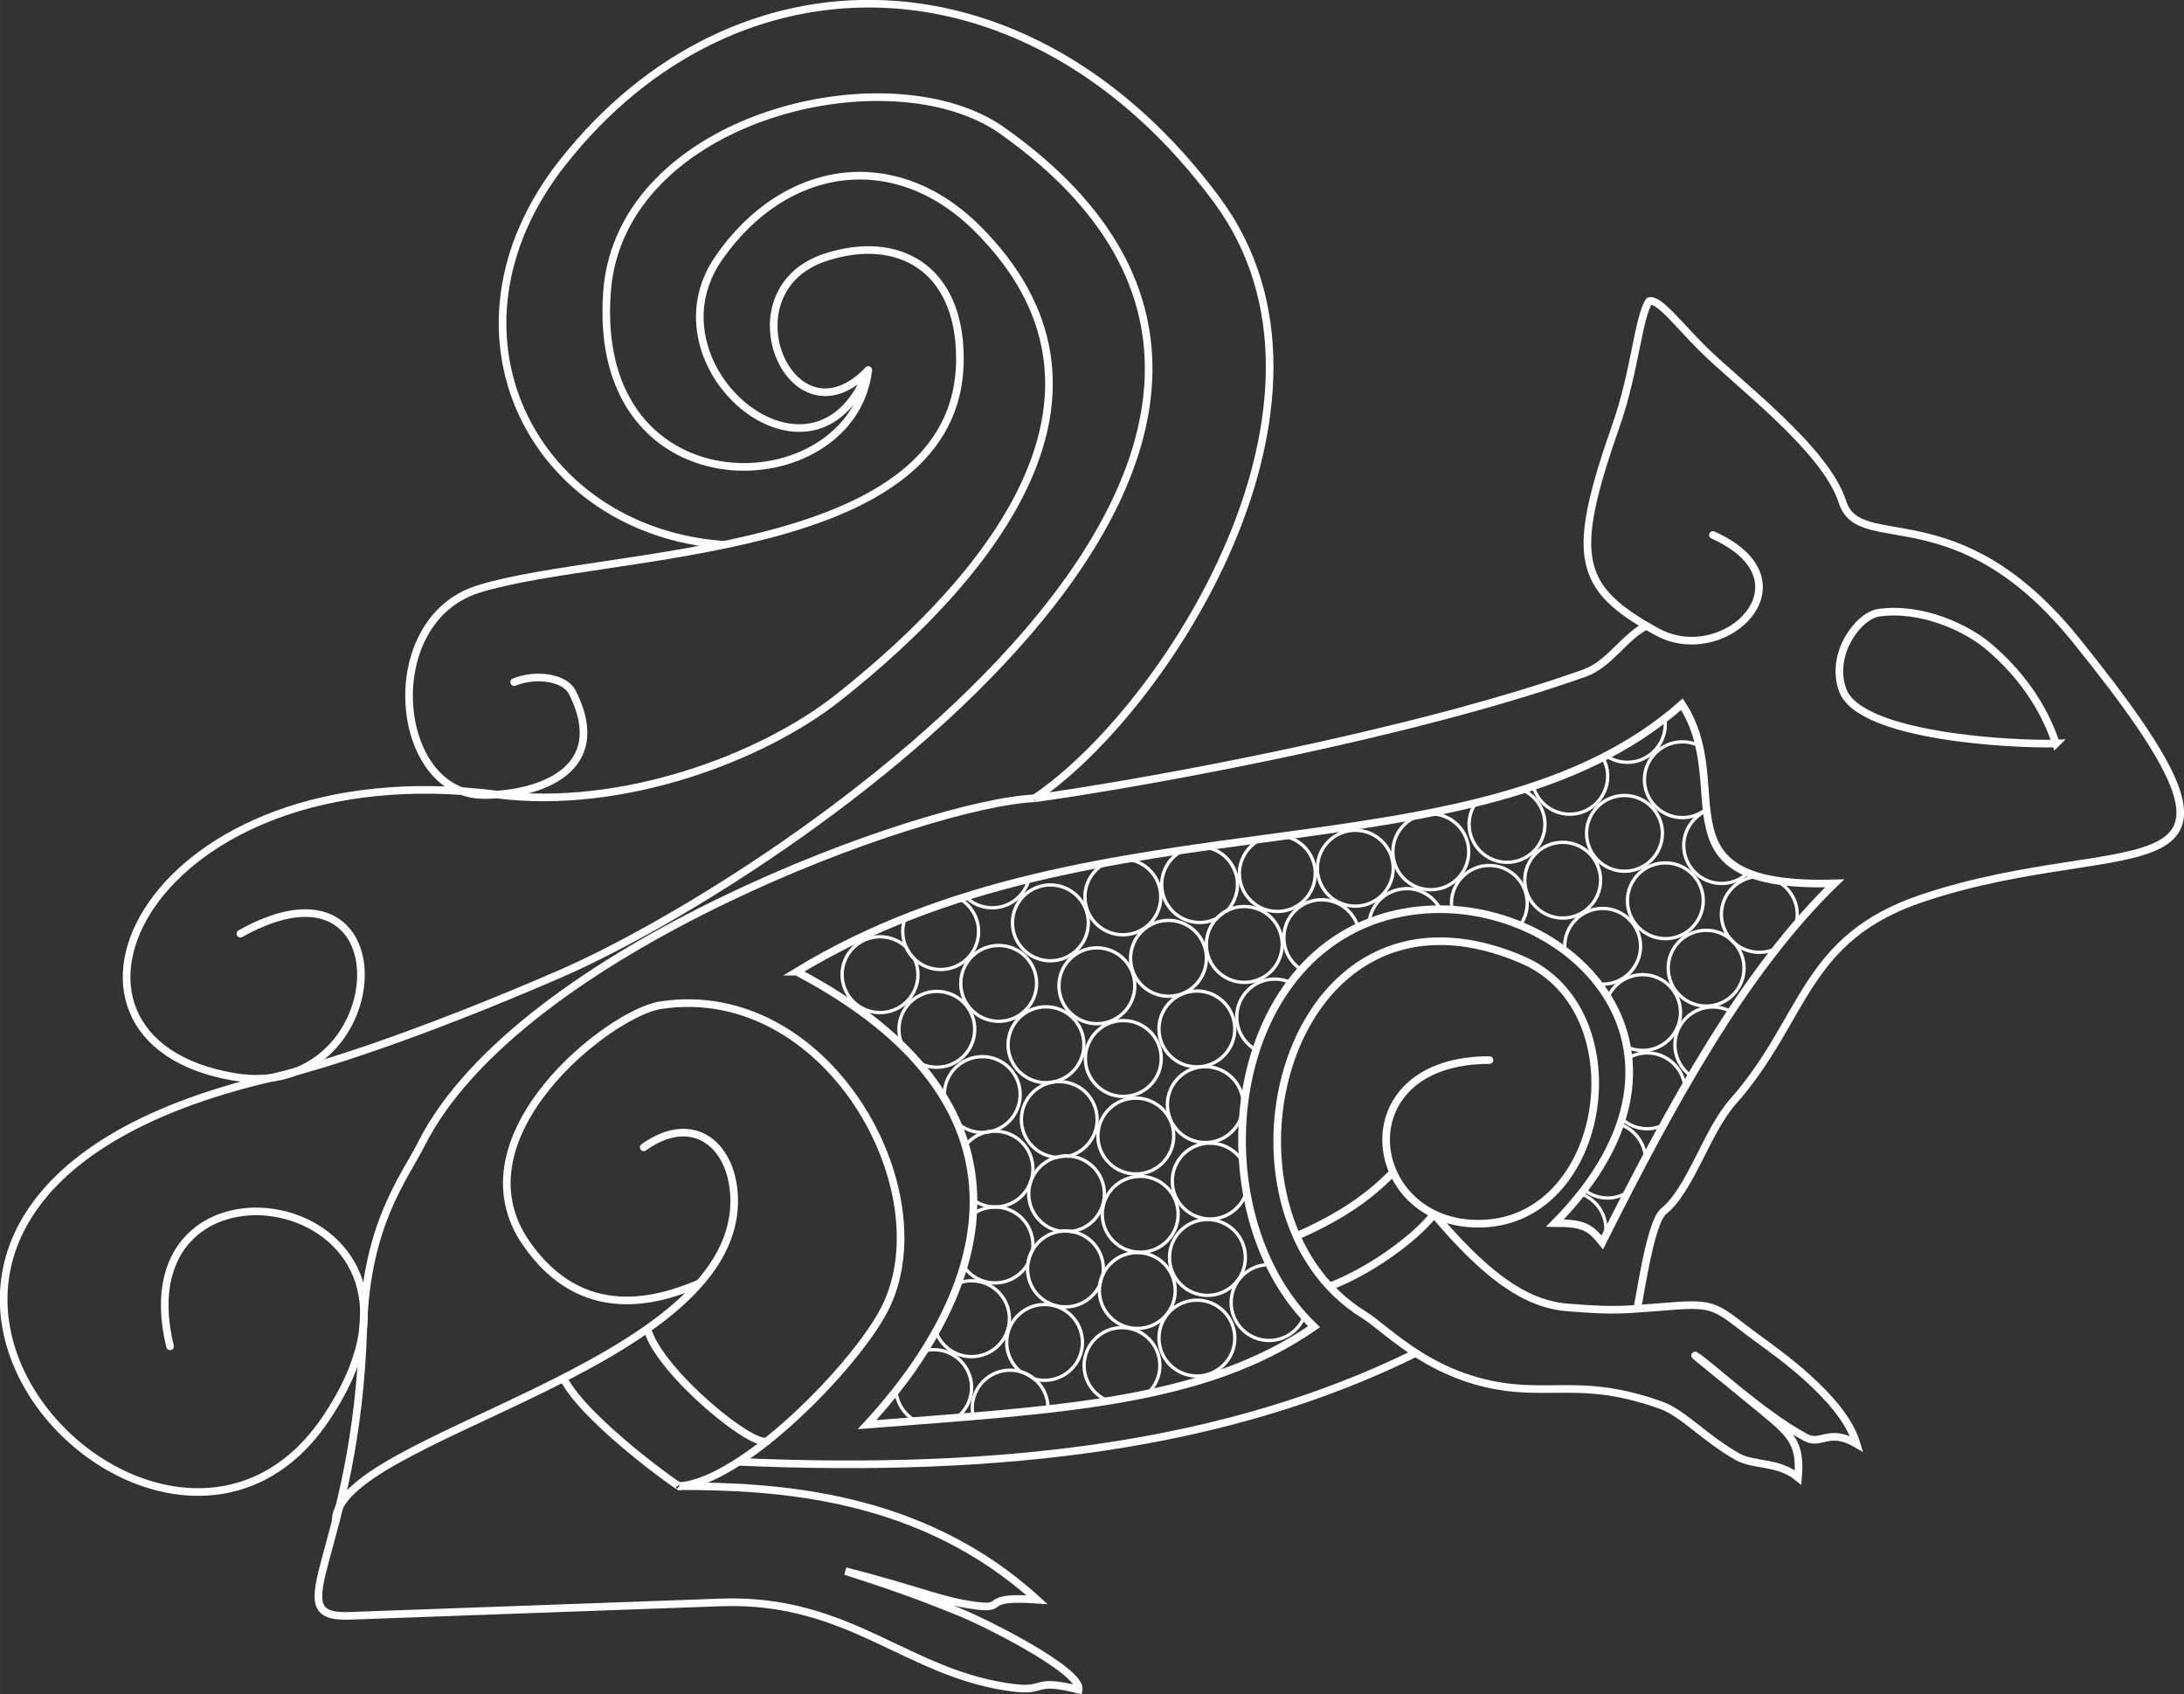 <?xml version="1.0" encoding="UTF-8"?>
<!DOCTYPE svg PUBLIC "-//W3C//DTD SVG 1.1//EN" "http://www.w3.org/Graphics/SVG/1.1/DTD/svg11.dtd">
<!-- Creator: CorelDRAW -->
<svg xmlns="http://www.w3.org/2000/svg" xml:space="preserve" width="50.554mm" height="39.218mm" style="shape-rendering:geometricPrecision; text-rendering:geometricPrecision; image-rendering:optimizeQuality; fill-rule:evenodd; clip-rule:evenodd"
viewBox="0 0 23.78 18.448"
 xmlns:xlink="http://www.w3.org/1999/xlink">
 <rect x="0" y="0" width="23.78" height="18.448" fill="#333333" stroke="none"/>
 <defs>
  <style type="text/css">
   <![CDATA[
    .str2 {stroke:white;stroke-width:0.036}
    .str1 {stroke:white;stroke-width:0.083}
    .str0 {stroke:white;stroke-width:0.083;stroke-linecap:round}
    .fil0 {fill:none}
   ]]>
  </style>
 </defs>
 <g id="Plan_x0020_1">
  <path class="fil0 str0" d="M18.651 5.825c0.07,0.031 0.131,0.064 0.185,0.099 0.809,0.516 -0.106,1.333 -0.794,0.955 -0.873,-0.48 -0.95,-0.811 -0.444,-2.253 0.203,-0.579 0.241,-1.172 0.358,-1.347 0.101,-0.033 0.309,0.242 0.573,0.507 0.391,0.391 1.348,1.101 1.533,1.68 0.186,0.584 1.24,-0.105 2.537,1.498 2.383,2.947 0.642,2.046 -1.661,2.813 -1.308,0.435 -1.27,1.313 -2.068,2.216 -0.289,0.327 -0.463,0.96 -0.754,1.193 -0.161,0.129 -0.275,1.075 -0.293,1.062"/>
  <path class="fil0 str1" d="M22.386 8.096c-0.136,-0.41 -0.391,-0.766 -0.731,-1.055 -0.234,-0.199 -0.722,-0.435 -1.197,-0.37 -0.222,0.031 -0.536,0.448 -0.395,0.841 0.182,0.51 1.853,0.597 2.324,0.583z"/>
  <path class="fil0 str1" d="M17.947 6.803c-0.261,0.122 -0.414,0.426 -0.695,0.526 -1.917,0.68 -4.829,1.203 -5.988,1.363"/>
  <path class="fil0 str0" d="M16.218 11.542c-1.55,0 -1.378,1.689 -0.219,1.778 1.485,0.113 1.892,-2.306 0.575,-2.871 -2.614,-1.12 -3.541,2.75 -1.718,3.87 0.256,0.157 0.77,0.742 1.707,0.799 0.48,0.029 0.833,-0.066 1.523,0.182 0.242,0.087 0.471,0.356 0.833,0.561 0.177,0.1 0.443,0.048 0.659,0.225 0.026,-0.298 -0.041,-0.416 -0.208,-0.573 -0.126,-0.118 -0.944,-0.773 -0.912,-0.754 0.15,0.089 0.714,0.628 1.203,0.892 0.169,0.091 0.248,-0.108 0.555,0.07 -0.15,-0.508 -0.901,-1.016 -1.107,-1.169 -0.4,-0.297 -0.415,-0.366 -0.852,-0.335 -0.586,0.042 -0.619,0.064 -1.192,0.018 -0.486,-0.038 -0.925,-0.395 -1.449,-1.014"/>
  <path class="fil0 str1" d="M15.614 13.219c-0.222,0.283 -0.727,0.635 -1.141,0.789"/>
  <path class="fil0 str1" d="M14.101 13.466c0.416,-0.184 0.763,-0.387 1.067,-0.703"/>
  <path class="fil0 str0" d="M2.617 10.166c1.845,-1.034 1.677,1.856 -0.073,1.558 -2.384,-0.406 -0.957,-3.56 2.868,-3.073 1.35,0.172 2.876,-0.393 3.714,-1.055 1.718,-1.359 3.284,-3.337 1.521,-5.102 -0.903,-0.904 -2.105,-0.719 -2.822,0.317 -0.823,1.19 1.054,2.737 1.63,1.218 -0.837,0.871 -1.584,-0.863 -0.465,-1.228 0.782,-0.255 1.462,0.108 1.462,1.106 0,2.203 -3.846,2.069 -5.244,2.507 -1.1,0.344 -0.925,2.242 0.062,2.242 0.593,0 1.392,-0.267 0.961,-1.119 -0.083,-0.163 -0.399,-0.206 -0.633,-0.11"/>
  <path class="fil0 str0" d="M1.851 14.659c-0.575,-2.389 3.385,-1.682 1.685,0.804 -1.848,2.7 -6.524,-2.348 -0.573,-3.73 0.761,-0.177 1.993,-0.633 3.134,-1.129 2.408,-1.045 9.568,-5.815 4.817,-9.181 -1.22,-0.864 -4.156,-0.161 -4.304,1.746 -0.19,2.457 2.674,2.328 2.844,0.86"/>
  <path class="fil0 str1" d="M7.883 5.932c-2.086,-0.148 -3.201,-2.323 -1.762,-4.156 1.886,-2.402 5.094,-2.351 7.129,0.402 1.625,2.198 -0.57,5.566 -1.986,6.514"/>
  <path class="fil0 str1" d="M11.264 8.692c-1.181,0.051 -5.608,1.645 -6.676,3.763 -0.182,0.361 -0.599,0.875 -0.632,1.989 -0.074,2.48 -0.963,3.179 -0.147,3.149l4.039 -0.146c1.418,-0.051 2.037,0.797 3.209,0.932 0.331,0.038 0.189,-0.108 0.688,0.018 0.036,-0.207 -1.045,-0.748 -1.327,-0.857 -0.195,-0.075 -0.472,-0.199 -1.213,-0.434 0.87,0.226 1.038,0.326 1.428,0.377 0.342,0.044 0.025,-0.109 0.658,-0.066 -1.259,-1.147 -2.82,-1.236 -3.893,-1.236"/>
  <path class="fil0 str0" d="M7.009 12.492c0.553,-0.395 0.985,-0.006 0.985,0.584 0,1.832 -4.347,2.567 -4.339,3.487"/>
  <path class="fil0 str1" d="M7.398 16.181c0.692,-0.05 1.928,-1.319 2.238,-1.936 0.646,-1.283 -0.633,-3.579 -2.445,-3.3 -0.556,0.086 -2.268,1.431 -1.46,2.594 0.613,0.881 1.442,0.621 1.885,0.434"/>
  <path class="fil0 str1" d="M7.048 14.469c0.129,0.472 1.193,1.339 1.314,1.214"/>
  <path class="fil0 str1" d="M6.135 15.005c0.224,0.461 1.339,1.248 1.263,1.176"/>
  <path class="fil0 str1" d="M8.041 15.916c2.892,0.127 5.326,-0.175 7.375,-1.185"/>
  <path class="fil0 str1" d="M8.675 10.58c3.269,-1.992 7.411,-0.944 9.638,-2.912 0.599,0.91 -0.353,2.008 1.663,1.95 -0.986,0.957 -1.773,2.398 -2.53,3.909 -0.134,-0.166 -0.204,-0.21 -0.515,-0.211 1.894,-1.92 0.08,-3.626 -1.557,-3.396 -2.065,0.291 -2.373,3.285 -1.066,4.525 -1.198,0.832 -2.784,0.904 -4.867,1.066 1.417,-1.538 1.924,-3.516 -0.766,-4.931z"/>
  <path class="fil0 str2" d="M10.166 14.695c0.228,0 0.413,0.185 0.413,0.413 0,0.131 -0.061,0.247 -0.156,0.323 -0.15,0.012 -0.303,0.024 -0.46,0.036 -0.115,-0.066 -0.196,-0.185 -0.208,-0.324 0.112,-0.142 0.216,-0.287 0.309,-0.435 0.033,-0.008 0.067,-0.013 0.102,-0.013z"/>
  <path class="fil0 str2" d="M10.578 13.945c0.228,0 0.413,0.185 0.413,0.413 0,0.228 -0.185,0.413 -0.413,0.413 -0.179,0 -0.331,-0.114 -0.388,-0.273 0.097,-0.174 0.18,-0.35 0.244,-0.527 0.045,-0.017 0.093,-0.026 0.144,-0.026z"/>
  <path class="fil0 str2" d="M10.834 13.142c0.228,0 0.413,0.185 0.413,0.413 0,0.019 -0.001,0.037 -0.004,0.056 -0.026,0.045 -0.044,0.096 -0.051,0.149 -0.071,0.124 -0.205,0.208 -0.358,0.208 -0.141,0 -0.265,-0.071 -0.34,-0.179 0.056,-0.19 0.092,-0.381 0.103,-0.572 0.067,-0.047 0.148,-0.074 0.236,-0.074z"/>
  <path class="fil0 str2" d="M10.834 12.316c0.228,0 0.413,0.185 0.413,0.413 0,0.036 -0.005,0.072 -0.014,0.105 -0.008,0.019 -0.016,0.039 -0.021,0.06 -0.064,0.146 -0.209,0.247 -0.378,0.247 -0.086,0 -0.166,-0.027 -0.232,-0.072 -0.001,-0.202 -0.029,-0.402 -0.088,-0.601 0.06,-0.073 0.144,-0.126 0.24,-0.145 0.007,-0.001 0.015,-0.002 0.022,-0.004 0.019,-0.003 0.038,-0.004 0.058,-0.004z"/>
  <path class="fil0 str2" d="M10.695 11.504c0.228,0 0.413,0.185 0.413,0.413 0,0.228 -0.185,0.413 -0.413,0.413 -0.102,0 -0.196,-0.038 -0.268,-0.099 -0.04,-0.093 -0.088,-0.186 -0.143,-0.278 -0.001,-0.012 -0.002,-0.023 -0.002,-0.035 0,-0.228 0.185,-0.413 0.413,-0.413z"/>
  <path class="fil0 str2" d="M10.874 10.294c0.228,0 0.413,0.185 0.413,0.413 0,0.228 -0.185,0.413 -0.413,0.413 -0.228,0 -0.413,-0.185 -0.413,-0.413 0,-0.228 0.185,-0.413 0.413,-0.413z"/>
  <path class="fil0 str2" d="M11.389 10.962c0.228,0 0.413,0.185 0.413,0.413 0,0.228 -0.185,0.413 -0.413,0.413 -0.228,0 -0.413,-0.185 -0.413,-0.413 0,-0.228 0.185,-0.413 0.413,-0.413z"/>
  <path class="fil0 str2" d="M10.2 10.794c0.228,0 0.413,0.185 0.413,0.413 0,0.228 -0.185,0.413 -0.413,0.413 -0.071,0 -0.138,-0.018 -0.196,-0.05 -0.055,-0.063 -0.114,-0.125 -0.176,-0.186 -0.026,-0.054 -0.04,-0.113 -0.04,-0.177 0,-0.228 0.185,-0.413 0.413,-0.413z"/>
  <path class="fil0 str2" d="M9.582 10.199c0.11,0 0.21,0.043 0.284,0.113 0.022,0.049 0.054,0.093 0.092,0.13 0.023,0.052 0.037,0.109 0.037,0.17 0,0.228 -0.185,0.413 -0.413,0.413 -0.228,0 -0.413,-0.185 -0.413,-0.413 0,-0.228 0.185,-0.413 0.413,-0.413z"/>
  <path class="fil0 str2" d="M10.443 9.782c0.126,0.071 0.212,0.206 0.212,0.361 0,0.228 -0.185,0.413 -0.413,0.413 -0.228,0 -0.413,-0.185 -0.413,-0.413 0,-0.053 0.01,-0.104 0.029,-0.151 0.193,-0.077 0.388,-0.146 0.584,-0.209z"/>
  <path class="fil0 str2" d="M11.533 11.776c0.228,0 0.413,0.185 0.413,0.413 0,0.191 -0.13,0.352 -0.307,0.399 -0.009,-0.001 -0.018,-0.001 -0.027,-0.001 -0.037,0 -0.072,0.005 -0.106,0.014 -0.215,-0.014 -0.385,-0.193 -0.385,-0.412 0,-0.228 0.185,-0.413 0.413,-0.413z"/>
  <path class="fil0 str2" d="M11.612 12.586c0.228,0 0.413,0.185 0.413,0.413 0,0.21 -0.157,0.383 -0.36,0.409 -0.021,-0.003 -0.041,-0.005 -0.063,-0.005 -0.018,0 -0.035,0.001 -0.052,0.003 -0.198,-0.03 -0.349,-0.201 -0.349,-0.408 0,-0.228 0.185,-0.413 0.413,-0.413z"/>
  <path class="fil0 str2" d="M11.601 13.403c0.228,0 0.413,0.185 0.413,0.413 0,0.02 -0.002,0.04 -0.005,0.06 -0.017,0.035 -0.028,0.074 -0.034,0.114 -0.066,0.141 -0.208,0.239 -0.374,0.239 -0.228,0 -0.413,-0.185 -0.413,-0.413 0,-0.228 0.185,-0.413 0.413,-0.413z"/>
  <path class="fil0 str2" d="M11.373 14.203c0.228,0 0.413,0.185 0.413,0.413 0,0.228 -0.185,0.413 -0.413,0.413 -0.04,0 -0.078,-0.006 -0.114,-0.016 -0.043,-0.035 -0.093,-0.062 -0.147,-0.078 -0.092,-0.076 -0.151,-0.19 -0.151,-0.319 0,-0.228 0.185,-0.413 0.413,-0.413z"/>
  <path class="fil0 str2" d="M10.998 14.918c0.228,0 0.413,0.185 0.413,0.413l-0 0.007c-0.262,0.03 -0.533,0.055 -0.816,0.079 -0.006,-0.028 -0.009,-0.056 -0.009,-0.086 0,-0.228 0.185,-0.413 0.413,-0.413z"/>
  <path class="fil0 str2" d="M12.216 14.455c0.228,0 0.413,0.185 0.413,0.413 0,0.119 -0.051,0.226 -0.131,0.301 -0.142,0.03 -0.287,0.057 -0.437,0.081 -0.151,-0.061 -0.257,-0.209 -0.257,-0.382 0,-0.228 0.185,-0.413 0.413,-0.413z"/>
  <path class="fil0 str2" d="M12.383 13.638c0.228,0 0.413,0.185 0.413,0.413 0,0.228 -0.185,0.413 -0.413,0.413 -0.228,0 -0.413,-0.185 -0.413,-0.413 0,-0.228 0.185,-0.413 0.413,-0.413z"/>
  <path class="fil0 str2" d="M12.415 12.808c0.228,0 0.413,0.185 0.413,0.413 0,0.228 -0.185,0.413 -0.413,0.413 -0.228,0 -0.413,-0.185 -0.413,-0.413 0,-0.228 0.185,-0.413 0.413,-0.413z"/>
  <path class="fil0 str2" d="M12.367 11.956c0.228,0 0.413,0.185 0.413,0.413 0,0.228 -0.185,0.413 -0.413,0.413 -0.228,0 -0.413,-0.185 -0.413,-0.413 0,-0.228 0.185,-0.413 0.413,-0.413z"/>
  <path class="fil0 str2" d="M12.231 11.112c0.228,0 0.413,0.185 0.413,0.413 0,0.228 -0.185,0.413 -0.413,0.413 -0.228,0 -0.413,-0.185 -0.413,-0.413 0,-0.228 0.185,-0.413 0.413,-0.413z"/>
  <path class="fil0 str2" d="M11.943 10.32c0.228,0 0.413,0.185 0.413,0.413 0,0.228 -0.185,0.413 -0.413,0.413 -0.228,0 -0.413,-0.185 -0.413,-0.413 0,-0.228 0.185,-0.413 0.413,-0.413z"/>
  <path class="fil0 str2" d="M11.437 9.635c0.228,0 0.413,0.185 0.413,0.413 0,0.228 -0.185,0.413 -0.413,0.413 -0.228,0 -0.413,-0.185 -0.413,-0.413 0,-0.228 0.185,-0.413 0.413,-0.413z"/>
  <path class="fil0 str2" d="M11.205 9.568c-0.044,0.181 -0.206,0.316 -0.401,0.316 -0.115,0 -0.219,-0.047 -0.294,-0.123 0.23,-0.072 0.462,-0.136 0.695,-0.193z"/>
  <path class="fil0 str2" d="M13.092 9.22c0.214,0.016 0.382,0.194 0.382,0.412 0,0.109 -0.043,0.208 -0.112,0.282 -0.043,0.022 -0.082,0.051 -0.115,0.086 -0.056,0.028 -0.118,0.044 -0.185,0.044 -0.228,0 -0.413,-0.185 -0.413,-0.413 0,-0.176 0.111,-0.327 0.266,-0.386l0.177 -0.026z"/>
  <path class="fil0 str2" d="M13.548 9.87c0.228,0 0.413,0.185 0.413,0.413 0,0.228 -0.185,0.413 -0.413,0.413 -0.228,0 -0.413,-0.185 -0.413,-0.413 0,-0.228 0.185,-0.413 0.413,-0.413z"/>
  <path class="fil0 str2" d="M13.879 10.66c0.062,0 0.12,0.013 0.172,0.038 -0.163,0.217 -0.288,0.467 -0.375,0.734 -0.125,-0.071 -0.21,-0.205 -0.21,-0.359 0,-0.228 0.185,-0.413 0.413,-0.413z"/>
  <path class="fil0 str2" d="M13.957 9.101c0.205,0.024 0.364,0.198 0.364,0.41 0,0.228 -0.185,0.413 -0.413,0.413 -0.228,0 -0.413,-0.185 -0.413,-0.413 0,-0.173 0.107,-0.321 0.257,-0.382l0.203 -0.027z"/>
  <path class="fil0 str2" d="M14.391 9.797c0.186,0 0.344,0.124 0.395,0.293 -0.241,0.115 -0.447,0.274 -0.618,0.466 -0.114,-0.073 -0.189,-0.201 -0.189,-0.347 0,-0.228 0.185,-0.413 0.413,-0.413z"/>
  <path class="fil0 str2" d="M14.757 9.04c0.228,0 0.413,0.185 0.413,0.413 0,0.228 -0.185,0.413 -0.413,0.413 -0.228,0 -0.413,-0.185 -0.413,-0.413 0,-0.228 0.185,-0.413 0.413,-0.413z"/>
  <path class="fil0 str2" d="M15.579 8.861c0.228,0 0.413,0.185 0.413,0.413 0,0.228 -0.185,0.413 -0.413,0.413 -0.228,0 -0.413,-0.185 -0.413,-0.413 0,-0.228 0.185,-0.413 0.413,-0.413z"/>
  <path class="fil0 str2" d="M15.316 9.675c0.158,0 0.295,0.089 0.365,0.22 -0.102,-0 -0.203,0.007 -0.305,0.021 -0.168,0.024 -0.324,0.065 -0.469,0.123 0.024,-0.205 0.198,-0.363 0.409,-0.363z"/>
  <path class="fil0 str2" d="M16.216 9.423c0.228,0 0.413,0.186 0.413,0.411 0,0.087 -0.028,0.169 -0.074,0.236 -0.235,-0.097 -0.488,-0.156 -0.746,-0.172 -0.003,-0.021 -0.005,-0.042 -0.005,-0.064 0,-0.225 0.185,-0.411 0.413,-0.411z"/>
  <path class="fil0 str2" d="M16.571 8.597c0.148,0.063 0.251,0.21 0.251,0.378 0,0.228 -0.185,0.414 -0.413,0.414 -0.228,0 -0.413,-0.186 -0.413,-0.414 0,-0.089 0.029,-0.172 0.078,-0.24 0.169,-0.042 0.334,-0.087 0.495,-0.138z"/>
  <path class="fil0 str2" d="M17.015 9.171c0.228,0 0.413,0.186 0.413,0.411 0,0.228 -0.185,0.414 -0.413,0.414 -0.228,0 -0.413,-0.186 -0.413,-0.414 0,-0.225 0.185,-0.411 0.413,-0.411z"/>
  <path class="fil0 str2" d="M17.45 9.891c0.228,0 0.413,0.186 0.413,0.411 0,0.228 -0.185,0.414 -0.413,0.414 -0.012,0 -0.025,-0.001 -0.037,-0.002 -0.105,-0.138 -0.231,-0.263 -0.374,-0.37 -0.001,-0.014 -0.002,-0.028 -0.002,-0.042 0,-0.225 0.185,-0.411 0.413,-0.411z"/>
  <path class="fil0 str2" d="M17.885 10.612c0.228,0 0.413,0.186 0.413,0.411 0,0.228 -0.185,0.414 -0.413,0.414 -0.059,0 -0.115,-0.013 -0.166,-0.035 -0.035,-0.197 -0.108,-0.381 -0.21,-0.548 0.065,-0.142 0.209,-0.242 0.376,-0.242z"/>
  <path class="fil0 str2" d="M17.936 11.464c0.213,0 0.388,0.163 0.41,0.368 -0.079,0.137 -0.157,0.276 -0.235,0.418 -0.053,0.025 -0.113,0.04 -0.175,0.04 -0.106,0 -0.202,-0.04 -0.275,-0.106 0.073,-0.234 0.094,-0.457 0.073,-0.667 0.06,-0.034 0.128,-0.053 0.202,-0.053z"/>
  <path class="fil0 str2" d="M17.641 12.242c0.155,0.055 0.268,0.199 0.276,0.369 -0.065,0.122 -0.129,0.245 -0.193,0.369 -0.064,0.04 -0.139,0.064 -0.219,0.064 -0.098,0 -0.187,-0.034 -0.257,-0.091 0.186,-0.244 0.315,-0.482 0.394,-0.711z"/>
  <path class="fil0 str2" d="M17.212 12.997c0.16,0.057 0.274,0.21 0.274,0.387 0,0.027 -0.003,0.053 -0.008,0.078l-0.03 0.06c-0.134,-0.166 -0.204,-0.211 -0.515,-0.211 0.104,-0.106 0.196,-0.21 0.279,-0.314z"/>
  <path class="fil0 str2" d="M18.649 10.964c0.072,0 0.14,0.019 0.199,0.051 -0.148,0.224 -0.293,0.458 -0.434,0.7 -0.107,-0.075 -0.177,-0.199 -0.177,-0.34 0,-0.225 0.185,-0.411 0.413,-0.411z"/>
  <path class="fil0 str2" d="M18.577 10.129c0.104,0 0.198,0.038 0.271,0.102 0.012,0.014 0.025,0.026 0.038,0.038 0.064,0.073 0.104,0.168 0.104,0.271 0,0.228 -0.185,0.414 -0.413,0.414 -0.228,0 -0.413,-0.186 -0.413,-0.414 0,-0.225 0.185,-0.411 0.413,-0.411z"/>
  <path class="fil0 str2" d="M18.133 9.395c0.228,0 0.413,0.186 0.413,0.411 0,0.228 -0.185,0.414 -0.413,0.414 -0.228,0 -0.413,-0.186 -0.413,-0.414 0,-0.225 0.185,-0.411 0.413,-0.411z"/>
  <path class="fil0 str2" d="M17.688 8.661c0.228,0 0.413,0.186 0.413,0.411 0,0.228 -0.185,0.414 -0.413,0.414 -0.228,0 -0.413,-0.186 -0.413,-0.414 0,-0.225 0.185,-0.411 0.413,-0.411z"/>
  <path class="fil0 str2" d="M17.449 8.245c0.035,0.061 0.056,0.131 0.056,0.206 0,0.228 -0.185,0.414 -0.413,0.414 -0.191,0 -0.352,-0.131 -0.399,-0.308 0.264,-0.088 0.516,-0.191 0.755,-0.312z"/>
  <path class="fil0 str2" d="M18.318 8.077c0.068,0 0.131,0.016 0.188,0.045 0.053,0.237 0.055,0.471 0.078,0.682 -0.072,0.061 -0.165,0.098 -0.266,0.098 -0.228,0 -0.413,-0.186 -0.413,-0.414 0,-0.225 0.185,-0.411 0.413,-0.411z"/>
  <path class="fil0 str2" d="M18.126 7.82c0.004,0.021 0.006,0.044 0.006,0.066 0,0.228 -0.185,0.414 -0.413,0.414 -0.087,0 -0.167,-0.027 -0.234,-0.073 0.226,-0.117 0.44,-0.251 0.641,-0.407z"/>
  <path class="fil0 str2" d="M19.035 9.5c-0.074,0.073 -0.176,0.119 -0.289,0.119 -0.228,0 -0.413,-0.186 -0.413,-0.414 0,-0.169 0.104,-0.316 0.253,-0.379 0.035,0.293 0.117,0.538 0.449,0.674z"/>
  <path class="fil0 str2" d="M19.157 9.546l0.017 0c0.043,0.012 0.09,0.022 0.139,0.03 0.15,0.062 0.256,0.21 0.256,0.38 0,0.038 -0.005,0.075 -0.015,0.109 -0.072,0.084 -0.143,0.171 -0.213,0.26 -0.056,0.028 -0.118,0.044 -0.185,0.044 -0.228,0 -0.413,-0.186 -0.413,-0.414 0,-0.225 0.185,-0.411 0.413,-0.411z"/>
  <path class="fil0 str2" d="M12.245 9.353c0.219,0.01 0.394,0.191 0.394,0.412 0,0.228 -0.185,0.413 -0.413,0.413 -0.228,0 -0.413,-0.185 -0.413,-0.413 0,-0.171 0.104,-0.317 0.252,-0.38 0.06,-0.011 0.12,-0.022 0.18,-0.032z"/>
  <path class="fil0 str2" d="M12.723 10.021c0.228,0 0.413,0.185 0.413,0.413 0,0.228 -0.185,0.413 -0.413,0.413 -0.228,0 -0.413,-0.185 -0.413,-0.413 0,-0.228 0.185,-0.413 0.413,-0.413z"/>
  <path class="fil0 str2" d="M13.032 10.79c0.228,0 0.413,0.185 0.413,0.413 0,0.228 -0.185,0.413 -0.413,0.413 -0.228,0 -0.413,-0.185 -0.413,-0.413 0,-0.228 0.185,-0.413 0.413,-0.413z"/>
  <path class="fil0 str2" d="M13.124 11.614c0.228,0 0.413,0.185 0.413,0.413 0,0.228 -0.185,0.413 -0.413,0.413 -0.228,0 -0.413,-0.185 -0.413,-0.413 0,-0.228 0.185,-0.413 0.413,-0.413z"/>
  <path class="fil0 str2" d="M13.177 12.447c0.153,0 0.287,0.084 0.358,0.208 0.008,0.106 0.021,0.212 0.039,0.316 -0.049,0.173 -0.208,0.301 -0.397,0.301 -0.228,0 -0.413,-0.185 -0.413,-0.413 0,-0.228 0.185,-0.413 0.413,-0.413z"/>
  <path class="fil0 str2" d="M13.147 13.278c0.228,0 0.413,0.185 0.413,0.413 0,0.228 -0.185,0.413 -0.413,0.413 -0.228,0 -0.413,-0.185 -0.413,-0.413 0,-0.228 0.185,-0.413 0.413,-0.413z"/>
  <path class="fil0 str2" d="M13.032 14.156c0.228,0 0.413,0.185 0.413,0.413 0,0.228 -0.185,0.413 -0.413,0.413 -0.228,0 -0.413,-0.185 -0.413,-0.413 0,-0.228 0.185,-0.413 0.413,-0.413z"/>
  <path class="fil0 str2" d="M13.818 13.77l0.009 9.40793e-005c0.1,0.206 0.226,0.395 0.376,0.56 -0.06,0.155 -0.209,0.265 -0.385,0.265 -0.228,0 -0.413,-0.185 -0.413,-0.413 0,-0.228 0.185,-0.413 0.413,-0.413z"/>
 </g>
</svg>
